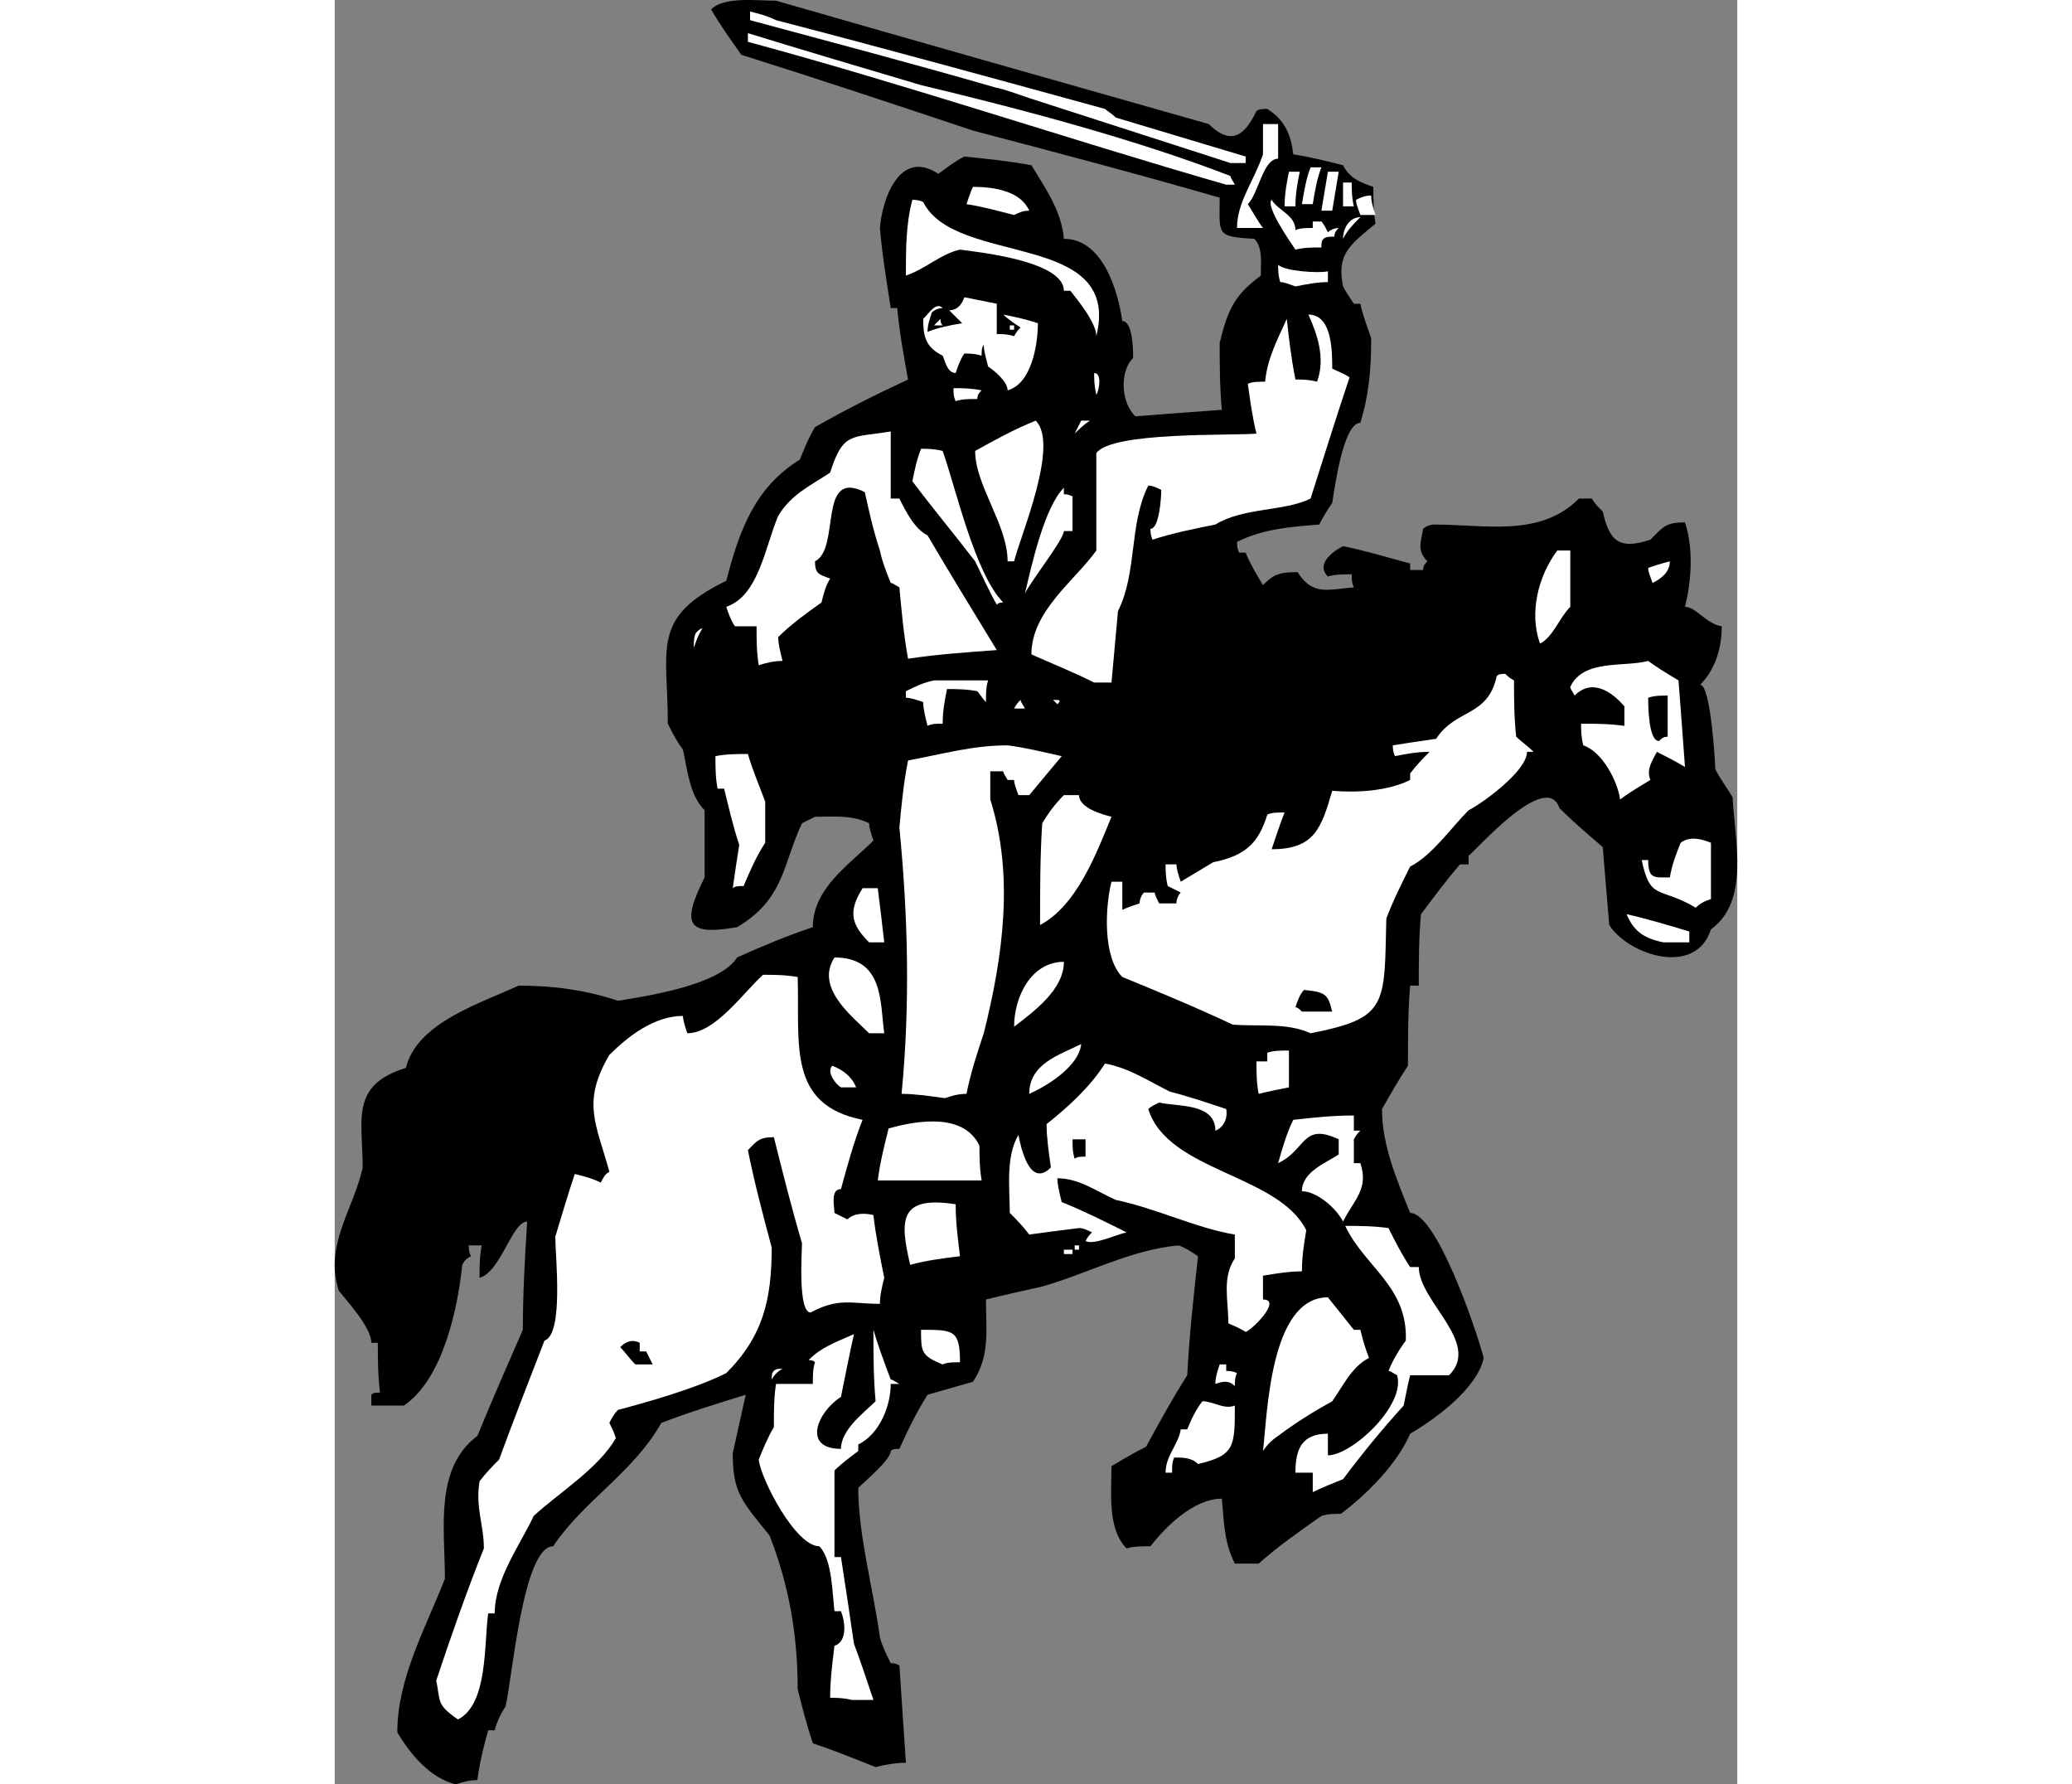 <?xml version="1.0" encoding="UTF-8"?>
<!DOCTYPE svg PUBLIC "-//W3C//DTD SVG 1.1//EN" "http://www.w3.org/Graphics/SVG/1.1/DTD/svg11.dtd">
<!-- Creator: CorelDRAW -->
<svg xmlns="http://www.w3.org/2000/svg" xml:space="preserve" width="7.848in" height="6.757in" version="1.1" style="shape-rendering:geometricPrecision; text-rendering:geometricPrecision; image-rendering:optimizeQuality; fill-rule:evenodd; clip-rule:evenodd"
viewBox="0 0 7847.73 9981.53"
 xmlns:xlink="http://www.w3.org/1999/xlink"
 xmlns:xodm="http://www.corel.com/coreldraw/odm/2003">
 <rect x="0" y="0" width="7847.73" height="9981.53" fill="#808080" stroke="none"/>
 <defs>
  <style type="text/css">
   <![CDATA[
    .fil0 {fill:black}
    .fil1 {fill:white}
   ]]>
  </style>
 </defs>
 <g id="Layer_x0020_1">
  <g id="_2008548750928">
   <path class="fil0" d="M677.24 9981.53c-145.31,-36.33 -254.29,-169.52 -326.94,-290.61 0,-302.72 157.42,-581.22 266.39,-859.72 0,-278.51 -60.54,-617.55 181.64,-799.18 84.76,-205.85 169.52,-399.59 254.28,-593.33 0,-205.85 12.11,-411.7 24.22,-605.44 -84.76,0 -145.3,278.51 -266.39,314.83 0,-60.54 0,-121.08 12.11,-181.63 -24.22,0 -48.43,0 -72.65,0 0,12.11 0,36.33 12.11,60.55 -24.22,12.11 -36.33,24.22 -48.43,48.43 -24.22,242.17 -108.98,641.76 -326.94,787.07 -60.54,0 -121.09,0 -181.63,0 0,-24.22 0,-48.43 0,-60.55 12.11,-12.11 24.22,-12.11 48.43,-12.11 -12.11,-96.87 -12.11,-193.74 -12.11,-278.5 -12.11,0 -24.22,0 -36.33,0 0,-84.76 -133.2,-230.07 -181.63,-290.61 -84.76,-254.29 84.76,-460.14 133.2,-690.2 0,-266.39 -72.65,-460.13 242.17,-557 60.55,-254.29 423.81,-363.27 629.66,-460.14 193.74,0 375.37,24.22 557,84.76 145.31,-24.22 569.11,-84.76 665.99,-242.18 133.2,-60.54 278.5,-121.08 423.81,-169.52 0,-217.96 205.85,-351.16 339.05,-484.35 -12.11,-36.33 -24.22,-72.65 -24.22,-96.87 -96.87,-48.43 -205.85,-36.33 -302.72,-36.33 -24.22,12.11 -48.43,24.22 -72.65,36.33 -108.98,230.07 -96.87,423.81 -363.26,581.23 -278.51,48.43 -314.83,-12.11 -181.63,-278.51 0,-133.2 0,-254.29 0,-375.37 -84.76,-84.76 -96.87,-230.07 -121.09,-339.05 -36.33,-48.43 -60.55,-96.87 -84.76,-145.3 0,-423.81 -96.87,-593.33 326.94,-799.18 72.65,-278.5 157.42,-520.68 411.7,-678.09 24.22,-60.54 48.43,-121.09 84.76,-181.63 169.52,-96.87 339.04,-181.63 520.68,-266.39 -24.22,-133.2 -48.44,-266.39 -60.55,-399.59 -12.11,0 -24.22,0 -36.33,0 -24.22,-157.42 -48.43,-302.72 -60.54,-448.03 12.11,-157.41 108.98,-448.02 326.94,-302.72 48.43,-36.32 96.87,-72.65 145.31,-96.87 121.08,12.11 242.17,24.22 375.37,48.43 72.65,121.09 169.52,254.29 181.63,411.7 217.96,0 302.72,290.61 326.94,460.13 60.54,0 60.54,169.52 60.54,205.85 -72.65,72.65 -72.65,242.17 12.11,326.94 157.41,-12.11 314.83,-24.22 484.35,-36.32 -12.11,-133.2 -12.11,-254.29 -12.11,-375.37 48.43,-193.74 84.76,-266.39 230.07,-375.37 0,-72.65 12.11,-157.41 -36.33,-205.85 -217.96,-12.11 -193.74,-24.22 -193.74,-230.07 -460.13,-133.2 -920.27,-254.28 -1380.4,-375.37 -435.92,-145.3 -871.83,-290.61 -1295.64,-423.81 -60.54,-84.76 -121.09,-169.52 -169.52,-254.29 72.65,-72.65 254.29,-48.43 363.27,-48.43 799.18,230.07 1610.47,460.14 2421.76,690.2 145.3,145.3 217.96,24.22 266.39,-72.65 12.11,-12.11 36.33,-12.11 60.54,-12.11 96.87,60.55 133.2,145.3 145.31,254.29 84.76,12.11 181.63,36.33 278.5,60.54 36.33,72.65 96.87,96.87 169.52,121.09 0,60.54 0,133.2 12.11,205.85 -145.3,121.09 -217.96,169.52 -181.63,351.16 12.11,24.22 36.33,60.54 60.54,96.87 12.11,0 24.22,0 36.33,0 12.11,60.54 36.33,121.09 60.55,193.74 0,169.52 -12.11,314.83 -60.55,472.24 -96.87,0 -145.3,375.37 -157.41,448.02 -24.22,36.33 -48.43,72.65 -72.65,121.09 -157.42,12.11 -314.83,24.22 -460.13,96.87 0,12.11 0,36.33 12.11,60.55 12.11,0 24.22,0 36.33,0 24.22,60.54 60.54,121.09 96.87,181.63 24.22,-24.22 48.43,-48.43 84.76,-60.54 36.33,-12.11 72.65,-12.11 108.98,-12.11 84.76,133.2 169.52,96.87 314.83,84.76 -12.11,-24.22 -12.11,-48.43 -12.11,-72.65 -48.43,0 -96.87,0 -133.2,12.11 -72.65,-72.65 36.33,-145.31 84.76,-169.52 121.09,24.22 242.18,60.54 375.37,96.87 0,12.11 0,24.22 0,36.33 24.22,0 48.43,0 72.65,0 0,-24.22 12.11,-36.33 24.22,-48.43 -60.55,-60.55 -36.33,-108.98 -24.22,-181.63 12.11,-12.11 36.33,-24.22 60.55,-24.22 290.61,0 593.33,72.65 811.29,-145.3 24.22,0 48.43,0 72.65,0 12.11,24.22 36.33,48.43 60.54,72.65 36.33,157.41 84.76,217.95 266.39,157.41 72.65,-72.65 84.76,-96.87 193.74,-96.87 48.43,145.3 36.33,326.94 0,472.24 60.54,0 121.08,96.87 205.85,108.98 0,121.09 -36.32,242.18 -121.08,326.94 60.54,0 84.76,448.02 84.76,472.24 24.22,48.44 60.54,96.87 96.87,157.42 12.11,242.18 96.87,581.22 -121.09,738.64 -84.76,266.39 -460.13,145.3 -569.11,-24.22 -12.11,-145.3 -24.22,-290.61 -36.33,-435.92 -84.76,-72.65 -169.52,-145.3 -242.17,-217.96 -72.65,-217.96 -472.24,242.18 -508.57,266.39 0,12.11 0,24.22 0,48.44 -24.22,0 -36.33,0 -48.43,0 -72.65,84.76 -145.3,181.63 -217.96,278.5 -12.11,133.2 -12.11,266.39 -12.11,399.59 -24.22,0 -36.33,0 -48.43,0 -12.11,145.3 -12.11,290.61 -12.11,448.02 -48.43,72.65 -96.87,157.42 -145.3,242.18 0,205.85 84.76,399.59 157.42,581.22 145.3,0 363.26,629.66 411.7,811.29 -36.33,169.52 -266.39,339.04 -411.7,423.81 -72.65,169.52 -242.18,339.05 -387.48,448.02 -36.33,0 -72.65,0 -108.98,12.11 -121.08,84.76 -242.17,169.52 -351.16,266.39 -48.43,0 -96.87,0 -133.2,0 -60.54,-121.09 -60.54,-230.07 -72.65,-363.26 -157.42,0 -314.83,157.41 -399.59,266.39 -48.43,0 -96.87,0 -133.2,12.11 -108.98,-108.98 -84.76,-314.83 -84.76,-460.14 60.55,-36.32 121.09,-72.65 193.74,-108.98 72.65,-133.2 145.3,-266.39 230.07,-399.59 12.11,-230.07 36.33,-448.02 60.55,-665.98 -36.33,-24.22 -72.65,-48.44 -108.98,-60.55 -266.39,24.22 -508.57,157.42 -762.85,230.07 -108.98,24.22 -217.96,48.44 -314.83,72.65 0,169.52 24.22,314.83 -72.65,460.14 -84.76,24.22 -169.52,48.43 -254.29,72.65 -60.54,96.87 -108.98,193.74 -157.42,302.72 -24.22,0 -36.32,0 -48.43,12.11 0,48.44 -145.3,169.52 -181.63,205.85 0,266.39 84.76,569.11 121.09,835.51 12.11,48.43 36.33,96.87 60.54,145.31 12.11,0 24.22,0 48.43,12.11 12.11,181.63 24.22,363.26 36.33,544.89 -60.54,0 -121.09,12.11 -169.52,24.22 -121.08,-48.43 -242.17,-96.87 -351.16,-133.2 -36.32,-108.98 -60.54,-205.85 -84.76,-302.72 0,-302.72 -48.43,-581.22 -157.41,-859.73 -157.42,-193.74 -205.85,-242.17 -205.85,-460.13 24.22,-108.98 48.43,-217.96 72.65,-326.94 -157.42,48.43 -314.83,96.87 -472.24,157.42 -157.42,278.5 -435.92,435.92 -605.44,690.2 -169.52,0 -230.07,750.75 -266.39,896.05 -24.22,36.33 -48.43,84.76 -60.54,133.2 -12.11,0 -24.22,0 -36.33,0 -24.22,84.76 -48.43,181.63 -60.54,278.5 -48.44,0 -84.76,12.11 -121.09,24.22z"/>
   <path class="fil1" d="M689.35 9618.27c-121.09,-84.76 -96.87,-96.87 -121.09,-217.96 84.76,-254.29 169.52,-496.46 266.39,-738.64 0,-133.2 -48.43,-230.07 -24.22,-375.37 36.33,-48.43 72.65,-84.76 108.98,-121.08 84.76,-230.07 169.52,-448.03 254.29,-665.99 108.98,-36.32 60.54,-472.24 60.54,-581.22 36.33,-121.09 72.65,-242.17 108.98,-351.16 48.43,12.11 96.87,24.22 145.3,48.43 12.11,-24.22 24.22,-48.43 48.43,-60.54 -72.65,-266.39 -157.41,-387.48 0,-653.88 108.98,-108.98 254.29,-217.96 411.7,-217.96 0,24.22 12.11,60.54 24.22,96.87 157.42,0 314.83,-230.07 423.81,-326.94 60.54,0 121.09,0 193.74,12.11 12.11,375.37 -60.54,714.42 363.27,799.18 -48.43,121.09 -84.76,254.29 -121.09,387.48 -60.54,0 -36.33,96.87 -36.33,133.2 24.22,12.11 48.43,24.22 72.65,36.33 36.33,-36.33 96.87,-36.33 145.3,-24.22 12.11,108.98 36.33,230.07 60.54,351.16 -12.11,48.43 -24.22,96.87 -24.22,145.31 -157.42,0 -230.07,-36.33 -387.48,48.43 -72.65,0 -48.43,-339.05 -48.43,-387.48 -60.54,-205.85 -108.98,-399.59 -157.42,-593.33 -84.76,0 -96.87,24.22 -145.3,72.65 36.33,181.63 84.76,363.26 133.2,544.89 0,290.61 -48.43,496.46 -254.29,702.31 -169.52,84.76 -423.81,157.42 -605.44,205.85 -24.22,24.22 -36.32,48.43 -48.43,72.65 12.11,24.22 24.22,48.43 36.33,84.76 -96.87,169.52 -314.83,302.72 -460.13,435.92 -72.65,157.41 -217.96,351.16 -217.96,544.89 -12.11,0 -24.22,0 -36.33,0 -24.22,169.52 0,508.57 -169.52,593.33z"/>
   <path class="fil1" d="M2893.15 9509.29c-48.43,-12.11 -84.76,-12.11 -121.08,-12.11 0,-96.87 12.11,-193.74 24.22,-290.61 72.65,-24.22 60.54,-133.2 36.33,-193.74 -12.11,0 -24.22,0 -36.33,0 -12.11,-96.87 -12.11,-290.61 -84.76,-363.26 -133.2,0 -326.94,-375.37 -339.05,-484.35 24.22,-60.55 48.44,-121.09 84.76,-181.64 0,-84.76 0,-169.52 12.11,-242.17 60.54,0 133.2,0 205.85,0 0,-48.43 0,-84.76 12.11,-121.09 -12.11,-12.11 -24.22,-12.11 -36.33,-12.11 72.65,-72.65 145.3,-96.87 254.29,-145.3 -24.22,108.98 -48.44,230.07 -72.65,351.16 -133.2,84.76 -217.96,290.61 0,290.61 0,-108.98 133.2,-205.85 193.74,-266.39 -12.11,-133.2 -12.11,-266.39 -12.11,-399.59 24.22,84.76 60.54,181.63 96.87,278.5 12.11,0 24.22,12.11 48.43,24.22 -24.22,0 -36.32,0 -48.43,0 0,121.09 -60.54,278.5 -181.63,339.05 0,12.11 0,24.22 0,36.32 -48.43,36.33 -96.87,72.65 -133.2,108.98 0,157.42 0,314.83 0,484.35 12.11,0 24.22,0 36.33,0 24.22,157.42 48.43,314.83 72.65,484.35 36.32,96.87 72.65,205.85 108.98,314.83 -48.43,0 -84.76,0 -121.09,0z"/>
   <path class="fil1" d="M5472.32 8346.84c0,-36.33 0,-72.65 0,-108.98 -36.33,0 -72.65,0 -96.87,0 0,-133.2 36.33,-217.96 181.63,-217.96 0,36.33 0,72.65 0,121.09 133.2,0 435.92,-278.5 387.48,-448.02 -24.22,-12.11 -36.33,-24.22 -48.43,-24.22 24.22,-60.54 60.54,-121.09 96.87,-169.52 12.11,-302.72 -230.07,-411.7 -339.05,-641.76 72.65,0 157.42,0 242.18,12.11 36.33,72.65 72.65,145.3 121.09,217.96 12.11,0 24.22,0 48.43,0 0,193.74 351.16,423.81 169.52,605.44 -72.65,0 -145.31,0 -217.96,0 -12.11,48.43 -24.22,108.98 -36.33,169.52 -121.09,133.2 -230.07,266.39 -339.05,411.7 -60.54,24.22 -121.09,48.43 -169.52,72.65z"/>
   <path class="fil1" d="M4648.92 8237.86c0,-96.87 72.65,-157.41 84.76,-242.17 12.11,0 24.22,0 36.33,0 24.22,-60.55 48.43,-108.98 84.76,-157.42 60.54,0 121.09,48.43 181.63,24.22 0,230.07 0,278.5 -205.85,326.94 -36.33,-36.33 -84.76,-36.33 -133.2,-36.33 -12.11,24.22 -12.11,48.43 -12.11,84.76 -12.11,0 -24.22,0 -36.33,0z"/>
   <path class="fil1" d="M5193.82 8116.77c24.22,-193.74 36.33,-859.72 363.26,-859.72 48.43,60.54 96.87,121.09 145.3,181.63 12.11,0 24.22,0 36.33,0 12.11,48.43 24.22,96.87 48.43,157.42 -96.87,48.43 -145.3,157.41 -205.85,242.17 -108.98,60.54 -205.85,121.09 -302.72,193.74 -36.33,24.22 -60.55,48.43 -84.76,84.76z"/>
   <path class="fil1" d="M5036.41 7753.51c-36.33,-36.33 -72.65,-24.22 -108.98,-12.11 0,-36.33 12.11,-72.65 24.22,-108.98 12.11,0 24.22,0 36.33,0 0,12.11 0,24.22 0,36.33 12.11,0 36.33,0 60.55,12.11 -12.11,24.22 -12.11,48.44 -12.11,72.65z"/>
   <path class="fil1" d="M2445.12 7717.18c0,-24.22 0,-36.33 12.11,-48.43 12.11,-12.11 24.22,-12.11 48.43,-12.11 -24.22,12.11 -48.43,36.33 -60.54,60.54z"/>
   <path class="fil0" d="M1682.27 7632.42c-36.33,-36.32 -60.55,-72.65 -84.76,-96.87 24.22,-24.22 60.54,-48.43 108.98,-24.22 0,12.11 0,24.22 0,48.43 12.11,0 24.22,0 36.33,0 12.11,24.22 24.22,48.43 36.33,72.65 -36.33,0 -72.65,0 -96.87,0z"/>
   <path class="fil1" d="M3401.72 7632.42c-121.09,-48.43 -121.09,-72.65 -121.09,-193.74 181.63,0 217.96,0 217.96,181.63 -36.33,0 -72.65,0 -96.87,12.11z"/>
   <path class="fil1" d="M5096.95 7450.79c-36.33,-24.22 -72.65,-36.33 -96.87,-48.43 0,-133.2 -36.32,-254.29 36.33,-363.26 0,-48.43 0,-96.87 0,-133.2 -217.96,-36.33 -435.92,-145.31 -665.98,-193.74 -108.98,-48.43 -205.85,-121.08 -326.94,-121.08 0,36.32 12.11,84.76 24.22,133.2 121.09,48.43 242.18,108.98 363.26,169.52 -60.54,12.11 -181.63,72.65 -230.07,48.43 12.11,-24.22 24.22,-36.33 36.33,-48.43 -24.22,-12.11 -48.43,-24.22 -72.65,-24.22 -96.87,12.11 -193.74,24.22 -278.5,36.33 -36.33,-48.43 -72.65,-84.76 -108.98,-121.09 0,-133.2 -24.22,-314.83 48.44,-435.92 12.11,60.54 60.54,302.72 181.63,181.63 -12.11,-84.76 -24.22,-169.52 -24.22,-242.17 121.09,-96.87 242.18,-205.85 326.94,-339.05 133.2,24.22 242.17,96.87 363.26,157.42 96.87,24.22 205.85,60.54 314.83,96.87 12.11,60.54 -24.22,108.98 -60.54,121.09 0,-157.42 -217.96,-133.2 -314.83,-157.42 -24.22,12.11 -48.44,24.22 -60.55,36.33 108.98,351.16 726.53,363.26 883.94,678.09 -12.11,72.65 -24.22,145.31 -24.22,230.07 -72.65,0 -145.31,12.11 -217.96,24.22 0,36.33 0,84.76 0,133.2 108.98,0 -60.55,169.52 -96.87,181.63z"/>
   <path class="fil1" d="M5823.48 7329.7c-24.22,-36.32 -48.43,-72.65 -72.65,-96.87 24.22,24.22 48.43,60.55 72.65,96.87z"/>
   <path class="fil1" d="M3220.09 7075.42c-60.55,-254.29 -60.55,-387.48 254.29,-339.05 0,96.87 12.11,193.74 24.22,290.61 -96.87,12.11 -193.74,24.22 -278.5,48.43z"/>
   <path class="fil1" d="M4079.81 7014.87c0,0 0,-12.11 0,-24.22 12.11,0 24.22,0 48.44,0 0,0 0,12.11 0,24.22 -12.11,0 -24.22,0 -48.44,0z"/>
   <path class="fil1" d="M4140.36 6990.66c0,0 0,-12.11 0,-24.22 0,0 12.11,0 24.22,0 0,0 0,12.11 0,24.22 0,0 -12.11,0 -24.22,0z"/>
   <path class="fil1" d="M5641.85 6833.24c-36.33,-72.65 -145.3,-169.52 -230.07,-169.52 0,-108.98 133.2,-157.41 205.85,-205.85 0,-36.33 0,-60.55 0,-84.76 -205.85,-96.87 -181.63,60.54 -339.04,133.2 24.22,-84.76 48.43,-169.52 84.76,-242.18 108.98,-12.11 217.96,-24.22 339.04,-24.22 0,24.22 0,48.43 0,84.76 12.11,0 24.22,0 36.33,0 -12.11,12.11 -24.22,24.22 -36.33,48.43 0,36.32 0,84.76 0,133.2 12.11,0 24.22,0 36.33,0 48.43,145.3 -36.33,205.85 -96.87,326.94z"/>
   <path class="fil1" d="M3038.46 6603.18c12.11,-96.87 36.32,-193.74 60.54,-290.61 169.52,-48.43 423.81,-84.76 508.57,96.87 0,60.55 0,121.09 12.11,193.74 -193.74,0 -387.48,0 -581.22,0z"/>
   <path class="fil0" d="M4140.36 6482.09c-12.11,-36.33 -12.11,-72.65 -12.11,-108.98 24.22,0 48.43,0 72.65,0 0,24.22 0,60.54 0,96.87 -24.22,0 -48.43,0 -60.54,12.11z"/>
   <path class="fil1" d="M3413.83 6143.04c-84.76,-12.11 -169.52,-24.22 -242.17,-24.22 48.43,-496.46 36.33,-992.92 -12.11,-1489.38 12.11,-133.2 24.22,-254.29 48.44,-375.37 193.74,-36.33 363.26,-84.76 557,-84.76 96.87,12.11 193.74,36.33 302.72,60.55 -60.54,72.65 -121.09,145.3 -181.63,217.96 -24.22,0 -48.43,0 -60.54,0 -12.11,-36.33 -24.22,-60.55 -24.22,-84.76 -12.11,0 -24.22,0 -36.33,0 -12.11,-24.22 -24.22,-36.33 -24.22,-48.43 -24.22,0 -48.43,0 -72.65,0 0,48.43 0,96.87 0,157.41 133.2,423.81 72.65,871.83 -36.33,1307.75 -36.33,108.98 -72.65,217.96 -96.87,339.05 -48.43,0 -84.76,12.11 -121.09,24.22z"/>
   <path class="fil1" d="M3886.07 6118.82c0,-169.52 169.52,-217.96 290.61,-278.51 -12.11,121.09 -181.64,230.07 -290.61,278.51z"/>
   <path class="fil1" d="M5169.6 6118.82c-12.11,-60.55 -12.11,-121.09 -12.11,-181.63 12.11,0 36.33,0 60.54,0 0,-24.22 0,-36.33 0,-48.43 36.33,-12.11 72.65,-12.11 121.09,-12.11 0,60.55 0,133.2 0,205.85 -60.54,12.11 -121.09,24.22 -169.52,36.33z"/>
   <path class="fil1" d="M2832.61 6082.5c-24.22,-12.11 -84.76,-84.76 -48.43,-121.09 60.54,24.22 108.98,60.55 133.2,121.09 -36.33,0 -60.55,0 -84.76,0z"/>
   <path class="fil1" d="M2990.02 5779.78c-96.87,-96.87 -302.72,-254.29 -193.74,-423.81 278.5,0 254.29,254.29 278.5,423.81 -36.32,0 -60.54,0 -84.76,0z"/>
   <path class="fil1" d="M5460.22 5779.78c-133.2,-60.54 -290.61,-36.33 -435.92,-48.43 -205.85,-96.87 -411.7,-181.63 -617.55,-266.39 -108.98,-108.98 -96.87,-387.48 -60.55,-532.79 12.11,0 36.33,0 60.55,0 0,48.43 0,96.87 0,157.41 24.22,-12.11 60.54,-24.22 96.87,-36.32 0,-24.22 12.11,-48.44 24.22,-60.55 12.11,0 36.32,0 60.54,0 0,12.11 12.11,36.33 24.22,60.55 24.22,0 60.54,0 96.87,0 0,-24.22 12.11,-48.44 24.22,-60.55 -24.22,-12.11 -48.43,-24.22 -72.65,-36.33 -12.11,-48.43 -12.11,-84.76 -12.11,-121.08 12.11,0 36.33,0 60.55,0 0,24.22 12.11,60.54 24.22,96.87 60.55,-36.33 121.09,-72.65 181.63,-108.98 181.64,-36.33 254.29,-108.98 302.72,-266.39 24.22,-12.11 60.55,-12.11 96.87,-12.11 -24.22,60.54 -48.44,133.2 -72.65,205.85 242.17,0 278.5,-121.09 339.05,-326.94 145.3,12.11 314.83,0 435.92,-60.54 0,-12.11 0,-24.22 0,-36.33 36.32,-48.43 72.65,-84.76 108.98,-121.09 -72.65,0 -133.2,12.11 -193.74,24.22 -12.11,-24.22 -12.11,-48.43 -12.11,-60.55 72.65,-12.11 157.42,-24.22 242.18,-36.32 108.98,-169.52 290.61,-121.09 339.05,-351.16 12.11,-12.11 24.22,-12.11 48.43,-12.11 12.11,12.11 24.22,24.22 48.43,36.33 0,96.87 0,205.85 12.11,314.83 24.22,24.22 60.55,48.43 96.87,84.76 -12.11,0 -24.22,0 -36.32,0 0,108.98 -254.29,290.61 -326.94,326.94 -96.87,96.87 -205.85,254.28 -326.94,314.83 -48.43,96.87 -96.87,193.74 -133.2,290.61 -12.11,484.36 12.11,557.01 -423.81,641.77z"/>
   <path class="fil1" d="M3801.31 5743.45c0,-169.52 96.87,-363.26 278.5,-363.26 0,157.42 -169.52,278.5 -278.5,363.26z"/>
   <path class="fil0" d="M5411.78 5658.69c-12.11,-12.11 -24.22,-24.22 -36.33,-24.22 12.11,-36.33 24.22,-72.65 48.43,-96.87 121.09,12.11 133.2,24.22 157.42,121.08 -60.55,0 -121.09,0 -169.52,0z"/>
   <path class="fil1" d="M2990.02 5271.21c-96.87,-96.87 -121.09,-169.52 -36.33,-302.72 24.22,0 48.43,0 84.76,0 12.11,96.87 24.22,193.74 36.32,302.72 -36.32,0 -60.54,0 -84.76,0z"/>
   <path class="fil1" d="M7433.95 5271.21c-121.09,-24.22 -169.52,-72.65 -205.85,-157.42 108.98,24.22 230.07,60.54 351.16,96.87 0,12.11 0,36.33 0,60.55 -48.43,0 -96.87,0 -145.3,0z"/>
   <path class="fil1" d="M3946.61 5174.33c0,-193.74 0,-387.48 12.11,-569.11 36.32,-60.54 72.65,-108.98 121.08,-157.41 24.22,0 48.44,0 84.76,0 0,72.65 133.2,108.98 181.63,121.08 -84.76,205.85 -193.74,496.46 -399.59,605.44z"/>
   <path class="fil1" d="M7615.58 5077.47c-205.85,-121.09 -254.29,-36.33 -302.72,-266.39 12.11,0 24.22,0 36.33,0 0,108.98 36.33,96.87 121.09,96.87 12.11,-72.65 36.33,-133.2 60.54,-193.74 48.43,-36.33 108.98,-24.22 169.52,0 0,96.87 0,205.85 0,314.83 -36.33,12.11 -60.54,24.22 -84.76,48.43z"/>
   <path class="fil1" d="M2227.16 4968.49c12.11,-84.76 24.22,-169.52 36.33,-242.18 -36.33,-108.98 -60.54,-217.96 -84.76,-314.83 -12.11,0 -24.22,0 -36.33,0 -12.11,-60.54 -12.11,-121.09 -12.11,-181.63 60.54,-12.11 121.09,-12.11 181.63,-12.11 24.22,84.76 60.54,169.52 96.87,266.4 0,72.65 0,145.3 0,230.07 -48.43,72.65 -84.76,157.41 -121.08,242.17 -24.22,0 -48.44,0 -60.55,12.11z"/>
   <path class="fil1" d="M7191.77 4472.02c-12.11,-96.87 -96.87,-266.39 -205.85,-302.72 -12.11,-48.43 -12.11,-84.76 -12.11,-121.08 72.65,0 157.42,0 242.18,12.11 0,-36.33 0,-72.65 0,-108.98 -72.65,-84.76 -181.63,-157.41 -278.5,-60.54 -12.11,-24.22 -24.22,-36.33 -24.22,-48.43 72.65,-157.42 302.72,-108.98 435.92,-145.3 48.43,36.32 108.98,72.65 169.52,108.98 12.11,157.42 24.22,314.83 36.33,484.35 -60.55,-36.33 -108.98,-60.54 -157.42,-84.76 -24.22,48.43 -60.54,96.87 -36.33,157.42 -60.54,36.33 -121.08,72.65 -169.52,108.98z"/>
   <path class="fil0" d="M7409.73 4145.09c-60.54,0 -60.54,-205.85 -60.54,-242.18 36.33,-12.11 72.65,-12.11 108.98,-12.11 0,72.65 0,145.3 0,230.07 -24.22,0 -36.33,12.11 -48.44,24.22z"/>
   <path class="fil1" d="M3316.96 4060.33c-12.11,-48.43 -24.22,-96.87 -24.22,-133.2 -36.32,-12.11 -72.65,-24.22 -96.87,-24.22 0,-12.11 0,-24.22 0,-36.33 48.43,-24.22 96.87,-48.43 157.42,-60.54 96.87,0 193.74,0 302.72,0 -12.11,36.33 -12.11,72.65 -12.11,121.09 -24.22,-24.22 -36.32,-48.43 -48.43,-60.55 -60.54,-12.11 -121.08,-12.11 -169.52,-12.11 -12.11,60.55 -24.22,121.09 -24.22,193.74 -36.33,0 -60.54,0 -84.76,12.11z"/>
   <path class="fil1" d="M3801.31 3963.46c12.11,-24.22 24.22,-36.33 36.33,-48.43 0,12.11 12.11,24.22 24.22,48.43 -24.22,0 -48.43,0 -60.54,0z"/>
   <path class="fil1" d="M4043.49 3939.24c-12.11,-12.11 -24.22,-24.22 -24.22,-24.22 36.33,0 48.43,0 24.22,24.22z"/>
   <path class="fil1" d="M4249.33 3818.15c-121.08,-60.54 -242.17,-108.98 -351.16,-157.41 0,-242.18 242.18,-411.7 363.27,-581.23 0,-181.63 0,-363.26 0,-544.89 84.76,-121.09 762.85,-96.87 896.05,-108.98 -24.22,-96.87 -36.33,-193.74 -48.43,-278.51 24.22,-12.11 60.54,-12.11 96.87,-12.11 12.11,-133.2 72.65,-242.18 121.09,-351.16 12.11,108.98 24.22,217.96 48.43,339.05 36.33,0 72.65,0 121.09,12.11 48.43,-133.2 0,-266.39 -48.43,-375.37 133.2,0 133.2,205.85 133.2,302.72 24.22,12.11 60.54,24.22 96.87,48.43 -72.65,217.96 -145.3,448.03 -217.96,678.1 -145.3,72.65 -375.37,48.43 -532.79,145.3 -121.09,24.22 -242.18,48.43 -351.16,84.76 -12.11,-24.22 -12.11,-48.43 -12.11,-60.54 48.44,0 60.55,-169.52 60.55,-217.96 -24.22,-12.11 -48.43,-24.22 -72.65,-24.22 -108.98,217.96 -60.54,484.35 -169.52,702.31 -12.11,133.2 -24.22,266.39 -36.33,399.59 -36.32,0 -72.65,0 -96.87,0z"/>
   <path class="fil1" d="M2372.47 3721.28c-12.11,-72.65 -12.11,-145.3 -12.11,-217.96 -48.43,0 -84.76,0 -121.09,0 -24.22,-36.33 -36.32,-72.65 -48.43,-108.98 181.63,-60.55 217.96,-339.05 290.61,-508.57 72.65,-121.09 181.63,-169.52 290.61,-242.17 72.65,-230.07 121.08,-193.74 339.04,-230.07 0,121.09 0,242.18 0,375.37 12.11,0 24.22,0 48.43,0 36.33,72.65 84.76,169.52 157.42,205.85 121.09,205.85 254.29,423.81 387.48,641.76 -169.52,12.11 -339.05,24.22 -496.46,48.43 -24.22,-133.2 -36.33,-266.39 -48.44,-399.59 -24.22,-12.11 -36.32,-24.22 -48.43,-24.22 -24.22,-60.55 -48.43,-121.09 -60.54,-181.64 -36.33,-108.98 -60.54,-217.95 -84.76,-326.94 -266.39,-133.2 -133.2,314.83 -278.5,387.48 0,72.65 24.22,72.65 84.76,96.87 -24.22,36.33 -36.33,84.76 -48.44,133.2 -84.76,60.55 -169.52,121.09 -242.17,193.74 0,36.32 12.11,84.76 24.22,133.2 -48.43,0 -96.87,12.11 -133.2,24.22z"/>
   <path class="fil1" d="M2009.21 3624.41c0,-36.33 0,-60.54 12.11,-84.76 12.11,-12.11 24.22,-24.22 36.33,-24.22 -24.22,36.33 -36.33,72.65 -48.43,108.98z"/>
   <path class="fil1" d="M6743.75 3600.19c-60.54,-169.52 -12.11,-375.37 96.87,-520.68 24.22,0 48.44,0 72.65,0 0,96.87 0,205.85 0,314.83 -60.54,60.54 -96.87,169.52 -169.52,205.85z"/>
   <path class="fil1" d="M3704.44 3382.23c-48.43,-84.76 -84.76,-169.52 -121.09,-242.17 -121.09,-157.42 -242.17,-302.72 -351.16,-448.02 12.11,-60.55 24.22,-121.09 48.43,-181.63 36.33,0 72.65,0 121.09,12.11 72.65,205.85 181.63,690.2 339.05,847.61 -12.11,0 -24.22,0 -36.33,12.11z"/>
   <path class="fil1" d="M3861.85 3321.69c36.33,-157.42 108.98,-484.35 217.96,-593.33 0,12.11 0,24.22 0,36.33 12.11,0 24.22,0 48.44,12.11 0,60.54 0,121.08 0,193.74 -24.22,0 -36.33,0 -48.44,0 0,48.43 -193.74,290.61 -217.96,351.16z"/>
   <path class="fil1" d="M7373.41 3261.15c-12.11,-36.33 -24.22,-60.55 -24.22,-84.76 36.33,-12.11 72.65,-24.22 121.09,-36.33 0,60.54 -48.43,96.87 -96.87,121.09z"/>
   <path class="fil1" d="M3764.98 3140.06c0,-205.85 -181.63,-423.81 -181.63,-617.55 108.98,-60.55 217.96,-121.09 339.05,-169.52 133.2,133.2 -84.76,641.77 -121.09,787.07 -12.11,0 -24.22,0 -36.33,0z"/>
   <path class="fil1" d="M4140.36 2425.64c12.11,-24.22 24.22,-48.44 36.33,-72.65 12.11,0 24.22,0 48.43,0 -36.33,24.22 -60.55,48.43 -84.76,72.65z"/>
   <path class="fil1" d="M3292.74 2328.77c-12.11,-12.11 -24.22,-24.22 -24.22,-36.32 0,12.11 12.11,24.22 24.22,36.32z"/>
   <path class="fil1" d="M3474.37 2244c-12.11,-24.22 -12.11,-48.43 -12.11,-72.65 48.43,0 96.87,0 157.42,12.11 -12.11,12.11 -24.22,24.22 -24.22,48.43 -48.43,0 -84.76,0 -121.08,12.11z"/>
   <path class="fil1" d="M4261.45 2207.68c-12.11,-48.44 -12.11,-84.76 -12.11,-121.09 48.43,0 24.22,108.98 12.11,121.09z"/>
   <path class="fil1" d="M3764.98 2183.46c0,-48.43 -72.65,-108.98 -108.98,-133.2 -12.11,-48.43 -24.22,-84.76 -24.22,-121.09 -12.11,12.11 -12.11,36.33 -12.11,60.55 -36.33,-12.11 -72.65,-12.11 -96.87,-12.11 -24.22,36.33 -36.33,72.65 -48.43,108.98 -48.44,0 -60.55,-72.65 -72.65,-96.87 -96.87,-48.43 -108.98,-108.98 -108.98,-205.85 36.33,-36.33 72.65,-96.87 108.98,-60.54 -24.22,0 -48.43,12.11 -60.54,24.22 -12.11,36.33 -24.22,72.65 -24.22,108.98 60.54,-24.22 121.09,-36.33 193.74,-48.44 -24.22,-24.22 -48.43,-48.43 -72.65,-72.65 48.43,0 72.65,-36.33 84.76,-72.65 60.54,12.11 121.08,24.22 181.63,36.33 0,48.43 0,108.98 0,169.52 24.22,0 60.54,0 96.87,12.11 12.11,-24.22 24.22,-36.33 36.33,-48.43 -36.33,-24.22 -72.65,-48.43 -96.87,-72.65 60.54,12.11 121.08,24.22 193.74,48.43 0,121.09 -36.33,339.05 -169.52,375.37z"/>
   <path class="fil1" d="M5096.95 2026.05c0,-60.54 12.11,-121.08 24.22,-181.63 -12.11,60.55 -24.22,121.09 -24.22,181.63z"/>
   <path class="fil1" d="M4261.45 1880.74c0,-72.65 -96.87,-193.74 -145.31,-254.29 -12.11,0 -24.22,0 -36.33,0 0,-169.52 -496.46,-217.96 -581.22,-230.07 -108.98,24.22 -193.74,108.98 -302.72,145.3 0,-145.3 0,-290.61 36.33,-423.81 12.11,0 36.33,0 60.54,12.11 181.64,363.26 1114.01,157.42 968.71,750.75z"/>
   <path class="fil1" d="M3777.09 1844.41c0,0 0,-12.11 0,-24.22 0,0 12.11,0 24.22,0 0,0 0,12.11 0,24.22 0,0 -12.11,0 -24.22,0z"/>
   <path class="fil1" d="M3353.28 1820.2c12.11,-12.11 24.22,-24.22 36.33,-36.33 0,12.11 0,24.22 12.11,36.33 -24.22,0 -36.33,0 -48.43,0z"/>
   <path class="fil1" d="M5375.45 1602.24c-36.33,-12.11 -60.54,-24.22 -84.76,-24.22 -12.11,-36.33 -12.11,-72.65 -12.11,-96.87 36.33,36.33 230.07,48.43 278.5,36.33 0,12.11 0,36.33 0,60.54 -60.54,0 -121.09,12.11 -181.63,24.22z"/>
   <path class="fil1" d="M5375.45 1396.39c-24.22,-36.33 -169.52,-242.17 -133.2,-278.5 36.33,60.54 133.2,84.76 133.2,169.52 24.22,-12.11 60.54,-12.11 96.87,-12.11 0,-12.11 0,-24.22 0,-36.33 12.11,0 24.22,0 48.43,0 12.11,12.11 24.22,36.33 36.33,60.55 12.11,-12.11 36.33,-24.22 60.54,-24.22 -12.11,12.11 -24.22,24.22 -24.22,48.43 -24.22,0 -48.43,0 -60.54,12.11 -12.11,12.11 -12.11,24.22 -12.11,48.43 -48.43,0 -96.87,0 -145.3,12.11z"/>
   <path class="fil1" d="M5641.85 1335.85c0,-60.55 36.33,-121.09 96.87,-121.09 -36.33,36.33 -72.65,72.65 -96.87,121.09z"/>
   <path class="fil1" d="M5048.52 1275.3c0,-145.3 96.87,-266.39 145.3,-411.7 0,-60.54 0,-121.09 0,-169.52 24.22,0 48.43,0 84.76,0 0,60.54 0,121.09 0,193.74 -84.76,0 -108.98,193.74 -169.52,254.29 24.22,36.33 48.43,84.76 84.76,133.2 -48.43,0 -96.87,0 -145.3,0z"/>
   <path class="fil1" d="M3801.31 1202.65c-96.87,-24.22 -181.63,-48.43 -266.39,-60.55 12.11,-36.33 24.22,-72.65 36.33,-96.87 121.09,0 266.39,24.22 314.83,133.2 -36.33,0 -60.54,12.11 -84.76,24.22z"/>
   <path class="fil1" d="M5738.72 1202.65c-12.11,-36.33 -24.22,-60.55 -24.22,-84.76 24.22,-12.11 48.43,-24.22 84.76,-24.22 0,36.33 12.11,72.65 24.22,108.98 -36.33,0 -60.54,0 -84.76,0z"/>
   <path class="fil1" d="M5520.76 1178.43c12.11,-72.65 24.22,-145.3 36.33,-217.96 12.11,0 36.33,0 60.54,0 -12.11,72.65 -24.22,145.3 -36.32,217.96 -24.22,0 -48.43,0 -60.55,0z"/>
   <path class="fil1" d="M5314.91 1154.22c0,-72.65 12.11,-133.2 24.22,-193.74 12.11,0 36.33,0 60.55,0 -12.11,60.55 -24.22,121.09 -24.22,193.74 -24.22,0 -48.43,0 -60.54,0z"/>
   <path class="fil1" d="M5641.85 1154.22c0,-48.44 0,-96.87 0,-133.2 12.11,0 24.22,0 48.43,0 0,36.32 0,84.76 12.11,133.2 -24.22,0 -48.43,0 -60.54,0z"/>
   <path class="fil1" d="M5411.78 1142.1c12.11,-72.65 24.22,-145.3 48.43,-205.85 12.11,0 36.33,0 60.54,0 -24.22,60.54 -36.33,133.2 -48.43,205.85 -24.22,0 -48.43,0 -60.54,0z"/>
   <path class="fil1" d="M4987.97 1033.13c-883.94,-254.29 -1779.99,-557.01 -2676.05,-799.18 0,-24.22 0,-36.33 0,-48.44 314.83,96.87 641.77,193.74 968.7,290.61 557.01,133.2 1198.77,302.72 1731.56,508.57 0,12.11 12.11,24.22 24.22,48.43 -24.22,0 -36.33,0 -48.43,0z"/>
   <path class="fil1" d="M5012.19 912.04c-375.37,-121.09 -750.75,-242.17 -1126.12,-363.26 -72.65,-24.22 -133.2,-48.43 -193.74,-60.55 -460.14,-133.2 -920.27,-254.28 -1368.3,-375.37 0,-24.22 0,-36.33 0,-48.43 48.43,12.11 96.87,24.22 145.31,48.43 605.44,157.41 1222.99,326.94 1840.54,496.46 12.11,12.11 36.32,24.22 60.54,48.43 242.18,72.65 484.35,145.31 726.53,217.96 0,12.11 0,24.22 0,36.33 -36.33,0 -60.55,0 -84.76,0z"/>
  </g>
 </g>
</svg>
